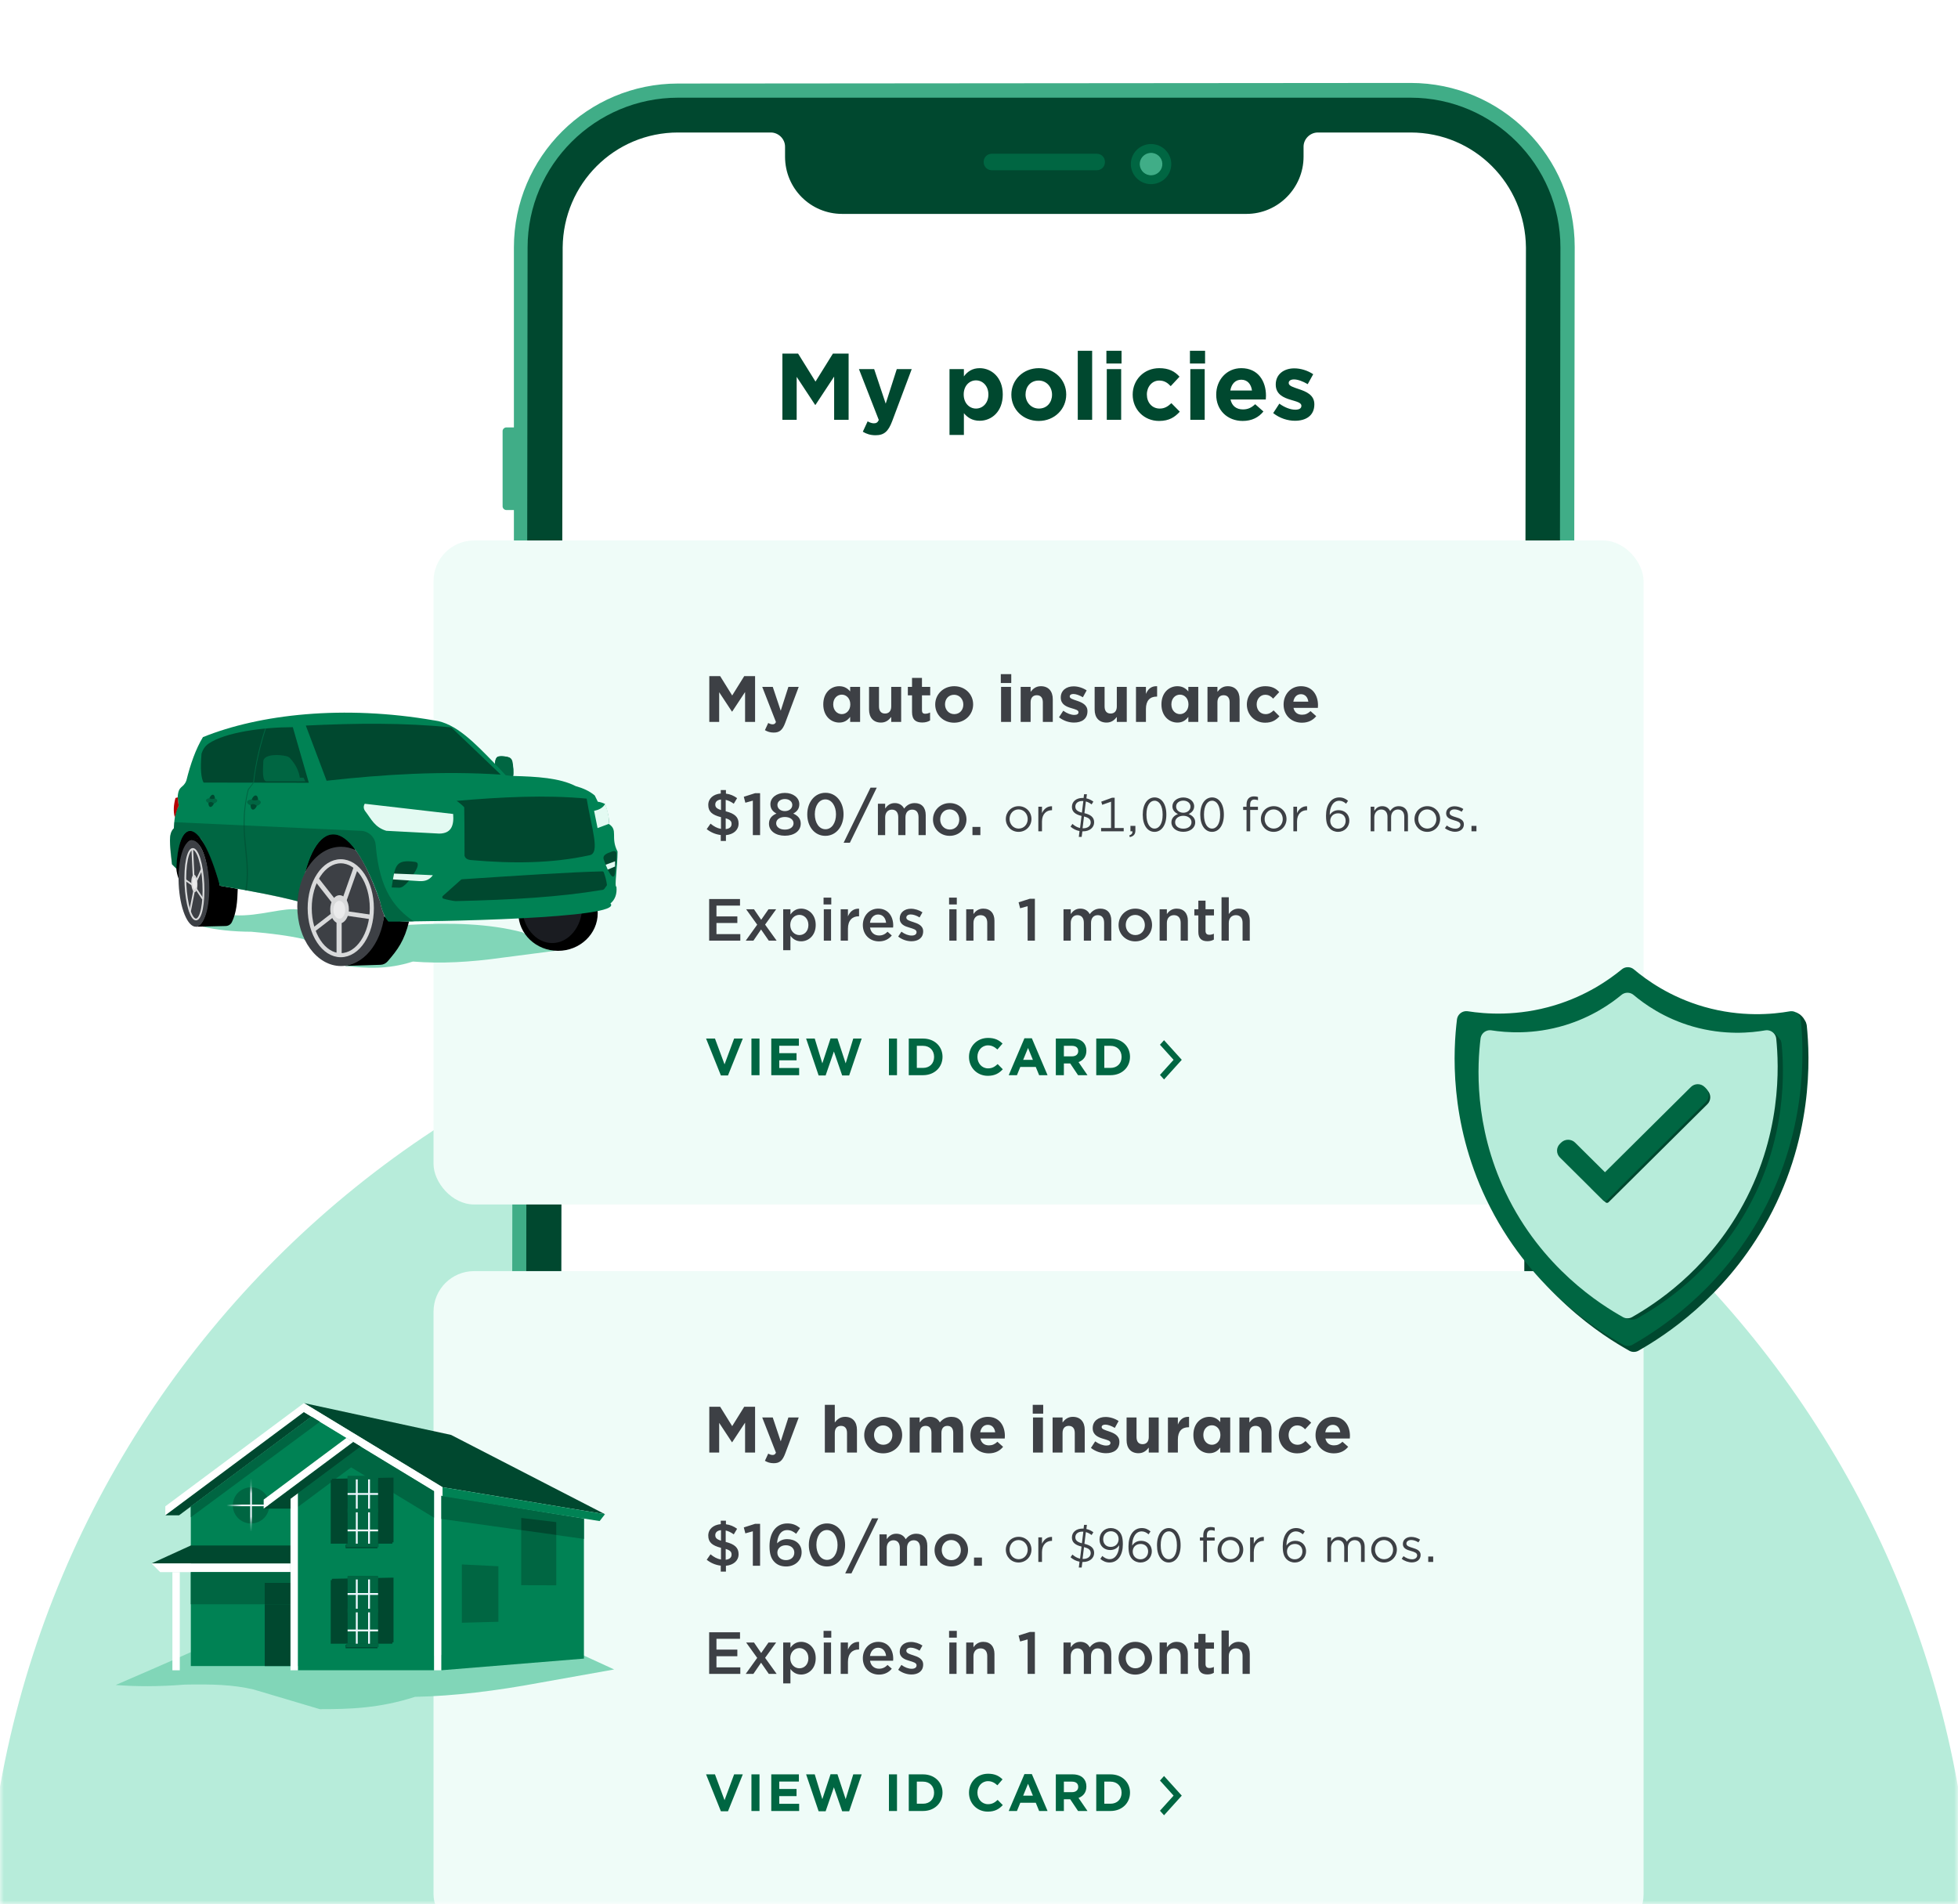 <svg width="255" height="248" viewBox="0 0 255 248" fill="none" xmlns="http://www.w3.org/2000/svg">
<mask id="mask0_6268_3922" style="mask-type:alpha" maskUnits="userSpaceOnUse" x="0" y="0" width="255" height="248">
<rect width="255" height="248" fill="#D9D9D9"/>
</mask>
<g mask="url(#mask0_6268_3922)">
<path d="M-2 255.5C-2 183.979 55.979 126 127.5 126C199.021 126 257 183.979 257 255.5L257 485L-2 485L-2 255.5Z" fill="#B7ECDA"/>
<path d="M206.011 83.321H205.004L205.082 32.158C205.082 20.405 195.556 10.802 183.708 10.802L88.302 10.879C76.531 10.879 66.928 20.405 66.928 32.235V55.666H65.922C65.689 55.666 65.457 55.896 65.457 56.127V65.96C65.457 66.19 65.689 66.42 65.922 66.42H66.928V76.1H65.844C65.612 76.1 65.38 76.33 65.38 76.561V97.072C65.38 97.302 65.612 97.533 65.844 97.533H66.851V103.064H65.767C65.535 103.064 65.302 103.294 65.302 103.525V124.036C65.302 124.266 65.535 124.497 65.767 124.497H66.774L66.541 273.144C66.541 284.898 76.067 294.501 87.915 294.501H183.321C195.092 294.501 204.694 284.975 204.772 273.144L205.004 117.122H206.011C206.243 117.122 206.475 116.892 206.475 116.661L206.553 83.782C206.475 83.551 206.243 83.321 206.011 83.321Z" fill="#40AD87"/>
<path d="M87.915 292.657C77.151 292.657 68.4 283.899 68.4 273.144L68.71 32.235C68.71 21.48 77.538 12.723 88.302 12.723H183.708C194.472 12.723 203.223 21.48 203.223 32.235L202.836 273.144C202.836 283.899 194.008 292.657 183.243 292.657H87.915Z" fill="#00482F"/>
<path d="M183.708 17.255H171.627C170.621 17.255 169.769 18.1 169.769 19.099V20.405C169.769 24.476 166.439 27.857 162.335 27.857H109.675C105.571 27.857 102.241 24.553 102.241 20.405V19.099C102.241 18.1 101.389 17.255 100.383 17.255H88.302C80.016 17.255 73.356 23.939 73.279 32.235L72.969 273.144C72.969 281.364 79.629 288.048 87.915 288.048H183.321C191.607 288.048 198.267 281.364 198.344 273.144L198.731 32.235C198.654 23.939 191.994 17.255 183.708 17.255Z" fill="white"/>
<path d="M142.82 22.172H129.19C128.571 22.172 128.106 21.711 128.106 21.096C128.106 20.482 128.571 20.021 129.19 20.021H142.82C143.439 20.021 143.904 20.482 143.904 21.096C143.904 21.711 143.439 22.172 142.82 22.172Z" fill="#006642"/>
<path d="M152.515 21.733C152.718 20.305 151.714 18.984 150.274 18.783C148.834 18.582 147.503 19.577 147.3 21.006C147.098 22.434 148.101 23.755 149.541 23.956C150.981 24.157 152.313 23.162 152.515 21.733Z" fill="#006642"/>
<path d="M151.365 21.573C151.478 20.774 150.917 20.036 150.113 19.924C149.308 19.812 148.564 20.368 148.451 21.166C148.338 21.965 148.898 22.703 149.703 22.815C150.508 22.927 151.252 22.371 151.365 21.573Z" fill="#40AD87"/>
<g filter="url(#filter0_dd_6268_3922)">
<rect x="56.46" y="65.748" width="157.59" height="86.474" rx="5.286" fill="#EFFCF8"/>
<path d="M92.376 89.378V83.415H93.79L95.357 85.936L96.924 83.415H98.338V89.378H97.035V85.485L95.357 88.032H95.323L93.662 85.51V89.378H92.376ZM101.679 87.921L102.676 84.812H104.022L102.267 89.488C101.918 90.417 101.543 90.766 100.768 90.766C100.299 90.766 99.95 90.647 99.618 90.451L100.052 89.514C100.222 89.616 100.435 89.693 100.606 89.693C100.827 89.693 100.946 89.625 101.057 89.395L99.268 84.812H100.64L101.679 87.921ZM109.298 89.463C108.233 89.463 107.219 88.628 107.219 87.103V87.086C107.219 85.561 108.216 84.727 109.298 84.727C109.988 84.727 110.414 85.042 110.721 85.408V84.812H112.015V89.378H110.721V88.722C110.405 89.148 109.971 89.463 109.298 89.463ZM109.63 88.364C110.235 88.364 110.738 87.861 110.738 87.103V87.086C110.738 86.328 110.235 85.826 109.63 85.826C109.025 85.826 108.514 86.32 108.514 87.086V87.103C108.514 87.861 109.025 88.364 109.63 88.364ZM114.731 89.463C113.751 89.463 113.181 88.816 113.181 87.768V84.812H114.476V87.359C114.476 87.972 114.765 88.287 115.259 88.287C115.753 88.287 116.068 87.972 116.068 87.359V84.812H117.363V89.378H116.068V88.73C115.77 89.114 115.387 89.463 114.731 89.463ZM120.107 89.454C119.314 89.454 118.778 89.139 118.778 88.083V85.919H118.233V84.812H118.778V83.645H120.072V84.812H121.146V85.919H120.072V87.87C120.072 88.168 120.2 88.313 120.49 88.313C120.728 88.313 120.941 88.253 121.129 88.151V89.19C120.856 89.352 120.541 89.454 120.107 89.454ZM124.258 89.48C122.844 89.48 121.797 88.432 121.797 87.12V87.103C121.797 85.791 122.853 84.727 124.275 84.727C125.689 84.727 126.737 85.774 126.737 87.086V87.103C126.737 88.415 125.681 89.48 124.258 89.48ZM124.275 88.364C125.016 88.364 125.459 87.793 125.459 87.12V87.103C125.459 86.43 124.974 85.843 124.258 85.843C123.517 85.843 123.074 86.413 123.074 87.086V87.103C123.074 87.776 123.56 88.364 124.275 88.364ZM130.339 84.309V83.159H131.702V84.309H130.339ZM130.373 89.378V84.812H131.668V89.378H130.373ZM132.927 89.378V84.812H134.222V85.459C134.52 85.076 134.903 84.727 135.559 84.727C136.539 84.727 137.109 85.374 137.109 86.422V89.378H135.815V86.831C135.815 86.217 135.525 85.902 135.031 85.902C134.537 85.902 134.222 86.217 134.222 86.831V89.378H132.927ZM139.878 89.463C139.239 89.463 138.524 89.25 137.919 88.773L138.473 87.921C138.967 88.279 139.486 88.466 139.912 88.466C140.287 88.466 140.458 88.33 140.458 88.126V88.108C140.458 87.827 140.015 87.734 139.512 87.58C138.873 87.393 138.149 87.095 138.149 86.209V86.192C138.149 85.263 138.899 84.744 139.819 84.744C140.398 84.744 141.028 84.94 141.522 85.272L141.028 86.166C140.577 85.902 140.125 85.74 139.793 85.74C139.478 85.74 139.316 85.877 139.316 86.055V86.073C139.316 86.328 139.751 86.447 140.245 86.618C140.883 86.831 141.625 87.137 141.625 87.972V87.989C141.625 89.003 140.866 89.463 139.878 89.463ZM144.112 89.463C143.132 89.463 142.561 88.816 142.561 87.768V84.812H143.856V87.359C143.856 87.972 144.146 88.287 144.64 88.287C145.134 88.287 145.449 87.972 145.449 87.359V84.812H146.744V89.378H145.449V88.73C145.151 89.114 144.767 89.463 144.112 89.463ZM147.945 89.378V84.812H149.24V85.732C149.504 85.101 149.93 84.693 150.697 84.727V86.081H150.629C149.768 86.081 149.24 86.601 149.24 87.691V89.378H147.945ZM153.339 89.463C152.274 89.463 151.261 88.628 151.261 87.103V87.086C151.261 85.561 152.257 84.727 153.339 84.727C154.029 84.727 154.455 85.042 154.762 85.408V84.812H156.056V89.378H154.762V88.722C154.446 89.148 154.012 89.463 153.339 89.463ZM153.671 88.364C154.276 88.364 154.779 87.861 154.779 87.103V87.086C154.779 86.328 154.276 85.826 153.671 85.826C153.067 85.826 152.555 86.32 152.555 87.086V87.103C152.555 87.861 153.067 88.364 153.671 88.364ZM157.256 89.378V84.812H158.551V85.459C158.849 85.076 159.232 84.727 159.888 84.727C160.868 84.727 161.438 85.374 161.438 86.422V89.378H160.144V86.831C160.144 86.217 159.854 85.902 159.36 85.902C158.866 85.902 158.551 86.217 158.551 86.831V89.378H157.256ZM164.761 89.48C163.39 89.48 162.384 88.424 162.384 87.12V87.103C162.384 85.8 163.381 84.727 164.778 84.727C165.638 84.727 166.175 85.016 166.601 85.493L165.809 86.345C165.519 86.038 165.23 85.843 164.77 85.843C164.122 85.843 163.662 86.413 163.662 87.086V87.103C163.662 87.802 164.114 88.364 164.821 88.364C165.255 88.364 165.553 88.177 165.868 87.878L166.627 88.645C166.184 89.131 165.672 89.48 164.761 89.48ZM169.554 89.48C168.182 89.48 167.169 88.517 167.169 87.12V87.103C167.169 85.8 168.097 84.727 169.426 84.727C170.951 84.727 171.649 85.911 171.649 87.206C171.649 87.308 171.641 87.427 171.632 87.546H168.455C168.583 88.134 168.992 88.441 169.571 88.441C170.005 88.441 170.32 88.304 170.678 87.972L171.419 88.628C170.993 89.156 170.38 89.48 169.554 89.48ZM168.438 86.737H170.389C170.312 86.158 169.971 85.766 169.426 85.766C168.889 85.766 168.54 86.149 168.438 86.737Z" fill="#3D4045"/>
<path d="M95.997 99.305L95.563 100.033C95.222 99.785 94.866 99.607 94.51 99.53V101.016C95.687 101.311 96.19 101.775 96.19 102.604V102.619C96.19 103.464 95.524 104.029 94.541 104.122V104.881H93.867V104.106C93.193 104.029 92.558 103.758 92.039 103.34L92.535 102.627C92.977 102.991 93.395 103.223 93.898 103.309V101.783C92.767 101.497 92.241 101.071 92.241 100.196V100.188C92.241 99.352 92.899 98.786 93.867 98.701V98.252H94.541V98.716C95.098 98.786 95.563 98.987 95.997 99.305ZM95.276 102.658C95.276 102.317 95.106 102.108 94.51 101.93V103.34C95.005 103.285 95.276 103.045 95.276 102.674V102.658ZM93.155 100.134C93.155 100.459 93.302 100.668 93.898 100.854V99.483C93.402 99.53 93.155 99.793 93.155 100.126V100.134ZM98.046 104.122V99.63L97.07 99.901L96.869 99.127L98.332 98.662H98.99V104.122H98.046ZM102.216 104.199C101.031 104.199 100.148 103.58 100.148 102.643V102.627C100.148 101.977 100.512 101.566 101.124 101.311C100.667 101.071 100.334 100.707 100.334 100.103V100.087C100.334 99.258 101.132 98.624 102.216 98.624C103.3 98.624 104.098 99.251 104.098 100.087V100.103C104.098 100.707 103.765 101.071 103.308 101.311C103.904 101.582 104.283 101.969 104.283 102.612V102.627C104.283 103.603 103.401 104.199 102.216 104.199ZM102.216 100.993C102.773 100.993 103.184 100.66 103.184 100.196V100.18C103.184 99.762 102.797 99.421 102.216 99.421C101.635 99.421 101.248 99.762 101.248 100.18V100.196C101.248 100.66 101.658 100.993 102.216 100.993ZM102.216 103.402C102.928 103.402 103.346 103.038 103.346 102.588V102.573C103.346 102.077 102.858 101.76 102.216 101.76C101.573 101.76 101.085 102.077 101.085 102.573V102.588C101.085 103.03 101.503 103.402 102.216 103.402ZM107.488 104.215C106.064 104.215 105.134 102.976 105.134 101.427V101.411C105.134 99.863 106.079 98.608 107.504 98.608C108.921 98.608 109.858 99.847 109.858 101.396V101.411C109.858 102.96 108.913 104.215 107.488 104.215ZM107.504 103.355C108.348 103.355 108.875 102.488 108.875 101.427V101.411C108.875 100.343 108.325 99.468 107.488 99.468C106.652 99.468 106.118 100.327 106.118 101.396V101.411C106.118 102.48 106.66 103.355 107.504 103.355ZM109.87 105.113L113.37 97.942H114.183L110.683 105.113H109.87ZM114.335 104.122V100.033H115.28V100.652C115.543 100.288 115.9 99.948 116.527 99.948C117.115 99.948 117.534 100.234 117.75 100.668C118.076 100.234 118.509 99.948 119.129 99.948C120.019 99.948 120.562 100.513 120.562 101.512V104.122H119.625V101.799C119.625 101.148 119.323 100.8 118.796 100.8C118.285 100.8 117.921 101.156 117.921 101.814V104.122H116.984V101.791C116.984 101.156 116.674 100.8 116.155 100.8C115.636 100.8 115.28 101.187 115.28 101.814V104.122H114.335ZM123.676 104.215C122.43 104.215 121.508 103.262 121.508 102.101V102.085C121.508 100.916 122.437 99.948 123.692 99.948C124.946 99.948 125.868 100.9 125.868 102.07V102.085C125.868 103.247 124.939 104.215 123.676 104.215ZM123.692 103.394C124.451 103.394 124.931 102.805 124.931 102.101V102.085C124.931 101.365 124.412 100.769 123.676 100.769C122.925 100.769 122.445 101.357 122.445 102.07V102.085C122.445 102.798 122.964 103.394 123.692 103.394ZM126.648 104.122V103.053H127.678V104.122H126.648Z" fill="#3D4045"/>
<path d="M132.653 103.696C131.693 103.696 130.993 102.94 130.993 102.036V102.023C130.993 101.119 131.699 100.351 132.665 100.351C133.626 100.351 134.332 101.107 134.332 102.011V102.023C134.332 102.928 133.619 103.696 132.653 103.696ZM132.665 103.269C133.359 103.269 133.842 102.711 133.842 102.036V102.023C133.842 101.336 133.328 100.772 132.653 100.772C131.959 100.772 131.482 101.336 131.482 102.011V102.023C131.482 102.711 131.99 103.269 132.665 103.269ZM135.227 103.622V100.419H135.704V101.255C135.939 100.722 136.404 100.338 137.011 100.363V100.877H136.974C136.274 100.877 135.704 101.379 135.704 102.346V103.622H135.227ZM141.553 98.796L141.485 99.335C141.819 99.403 142.116 99.552 142.395 99.756L142.166 100.121C141.924 99.936 141.677 99.805 141.416 99.737L141.231 101.261C142.098 101.472 142.494 101.831 142.494 102.451C142.494 103.145 141.9 103.628 141.051 103.628H140.964L140.871 104.353H140.499L140.592 103.591C140.134 103.504 139.744 103.3 139.422 103.015L139.669 102.662C139.967 102.928 140.283 103.114 140.661 103.194L140.853 101.621C139.991 101.41 139.601 101.051 139.601 100.431C139.601 99.744 140.177 99.279 140.97 99.279C141.02 99.279 141.069 99.285 141.119 99.285L141.181 98.796H141.553ZM142.048 102.482C142.048 102.098 141.838 101.856 141.175 101.695L140.989 103.231H141.076C141.677 103.231 142.048 102.909 142.048 102.482ZM140.047 100.4C140.047 100.747 140.227 101.014 140.902 101.193L141.088 99.682C141.038 99.675 140.995 99.675 140.946 99.675C140.394 99.675 140.047 99.973 140.047 100.4ZM146.345 103.622H143.403V103.194H144.697V99.768L143.545 100.171L143.421 99.762L144.821 99.254H145.168V103.194H146.345V103.622ZM147.142 104.378L147.068 104.161C147.378 104.049 147.508 103.888 147.483 103.622H147.223V102.916H147.867V103.529C147.867 104.031 147.613 104.272 147.142 104.378ZM150.356 103.696C149.47 103.696 148.826 102.866 148.826 101.484V101.435C148.826 100.053 149.476 99.211 150.369 99.211C151.248 99.211 151.899 100.041 151.899 101.422V101.472C151.899 102.854 151.242 103.696 150.356 103.696ZM150.362 99.638C149.761 99.638 149.309 100.276 149.309 101.422V101.472C149.309 102.618 149.755 103.269 150.362 103.269C150.963 103.269 151.416 102.631 151.416 101.484V101.435C151.416 100.289 150.97 99.638 150.362 99.638ZM154.108 103.69C153.222 103.69 152.559 103.188 152.559 102.463V102.445C152.559 101.93 152.912 101.565 153.414 101.373C153.018 101.193 152.689 100.877 152.689 100.375V100.363C152.689 99.688 153.346 99.217 154.108 99.217C154.864 99.217 155.521 99.688 155.521 100.363V100.375C155.521 100.871 155.192 101.193 154.802 101.373C155.298 101.565 155.657 101.93 155.657 102.438V102.457C155.657 103.194 154.988 103.69 154.108 103.69ZM154.108 101.206C154.628 101.206 155.044 100.877 155.044 100.406V100.394C155.044 99.954 154.641 99.626 154.108 99.626C153.569 99.626 153.173 99.948 153.173 100.388V100.406C153.173 100.871 153.588 101.206 154.108 101.206ZM154.108 103.281C154.777 103.281 155.174 102.903 155.174 102.451V102.438C155.174 101.949 154.703 101.602 154.108 101.602C153.513 101.602 153.042 101.949 153.042 102.438V102.451C153.042 102.903 153.439 103.281 154.108 103.281ZM157.848 103.696C156.962 103.696 156.317 102.866 156.317 101.484V101.435C156.317 100.053 156.968 99.211 157.86 99.211C158.74 99.211 159.39 100.041 159.39 101.422V101.472C159.39 102.854 158.733 103.696 157.848 103.696ZM157.854 99.638C157.253 99.638 156.801 100.276 156.801 101.422V101.472C156.801 102.618 157.247 103.269 157.854 103.269C158.455 103.269 158.907 102.631 158.907 101.484V101.435C158.907 100.289 158.461 99.638 157.854 99.638ZM162.342 103.622V100.84H161.902V100.425H162.342V100.146C162.342 99.781 162.441 99.502 162.62 99.322C162.781 99.161 163.017 99.075 163.308 99.075C163.531 99.075 163.68 99.099 163.835 99.155V99.57C163.661 99.52 163.531 99.49 163.37 99.49C162.998 99.49 162.812 99.713 162.812 100.171V100.431H163.828V100.84H162.819V103.622H162.342ZM165.869 103.696C164.909 103.696 164.209 102.94 164.209 102.036V102.023C164.209 101.119 164.915 100.351 165.882 100.351C166.842 100.351 167.548 101.107 167.548 102.011V102.023C167.548 102.928 166.836 103.696 165.869 103.696ZM165.882 103.269C166.576 103.269 167.059 102.711 167.059 102.036V102.023C167.059 101.336 166.545 100.772 165.869 100.772C165.175 100.772 164.698 101.336 164.698 102.011V102.023C164.698 102.711 165.206 103.269 165.882 103.269ZM168.443 103.622V100.419H168.92V101.255C169.156 100.722 169.62 100.338 170.228 100.363V100.877H170.19C169.49 100.877 168.92 101.379 168.92 102.346V103.622H168.443ZM174.342 100.871C175.091 100.871 175.729 101.373 175.729 102.228V102.24C175.729 103.083 175.079 103.696 174.267 103.696C173.834 103.696 173.456 103.529 173.22 103.293C172.88 102.959 172.694 102.525 172.694 101.602V101.577C172.694 100.196 173.326 99.211 174.428 99.211C174.899 99.211 175.252 99.384 175.562 99.651L175.308 100.029C175.06 99.812 174.775 99.644 174.41 99.644C173.573 99.644 173.177 100.543 173.177 101.447V101.497C173.431 101.094 173.827 100.871 174.342 100.871ZM174.249 103.281C174.862 103.281 175.252 102.829 175.252 102.253C175.252 101.658 174.843 101.28 174.28 101.28C173.623 101.28 173.245 101.732 173.245 102.265C173.245 102.866 173.685 103.281 174.249 103.281ZM178.507 103.622V100.419H178.984V100.958C179.195 100.642 179.48 100.351 180.019 100.351C180.539 100.351 180.874 100.629 181.047 100.989C181.277 100.636 181.617 100.351 182.175 100.351C182.912 100.351 183.364 100.846 183.364 101.639V103.622H182.887V101.751C182.887 101.131 182.578 100.784 182.057 100.784C181.574 100.784 181.171 101.144 181.171 101.776V103.622H180.7V101.738C180.7 101.137 180.385 100.784 179.877 100.784C179.369 100.784 178.984 101.206 178.984 101.794V103.622H178.507ZM185.875 103.696C184.915 103.696 184.215 102.94 184.215 102.036V102.023C184.215 101.119 184.921 100.351 185.887 100.351C186.848 100.351 187.554 101.107 187.554 102.011V102.023C187.554 102.928 186.841 103.696 185.875 103.696ZM185.887 103.269C186.581 103.269 187.064 102.711 187.064 102.036V102.023C187.064 101.336 186.55 100.772 185.875 100.772C185.181 100.772 184.704 101.336 184.704 102.011V102.023C184.704 102.711 185.212 103.269 185.887 103.269ZM189.508 103.684C189.05 103.684 188.542 103.504 188.183 103.213L188.424 102.872C188.771 103.132 189.155 103.281 189.533 103.281C189.917 103.281 190.196 103.083 190.196 102.773V102.761C190.196 102.438 189.818 102.315 189.397 102.197C188.895 102.054 188.337 101.881 188.337 101.292V101.28C188.337 100.729 188.796 100.363 189.428 100.363C189.818 100.363 190.252 100.499 190.58 100.716L190.363 101.076C190.066 100.883 189.725 100.766 189.415 100.766C189.038 100.766 188.796 100.964 188.796 101.23V101.243C188.796 101.546 189.192 101.664 189.62 101.794C190.115 101.943 190.648 102.135 190.648 102.711V102.723C190.648 103.331 190.146 103.684 189.508 103.684ZM191.64 103.622V102.916H192.284V103.622H191.64Z" fill="#3D4045"/>
<path d="M92.357 117.866V112.445H96.376V113.297H93.309V114.706H96.028V115.566H93.309V117.014H96.415V117.866H92.357ZM98.195 113.777L99.132 115.148L100.085 113.777H101.084L99.643 115.775L101.146 117.866H100.124L99.117 116.41L98.118 117.866H97.119L98.614 115.783L97.173 113.777H98.195ZM101.998 119.105V113.777H102.943V114.458C103.245 114.033 103.671 113.692 104.337 113.692C105.297 113.692 106.234 114.451 106.234 115.814V115.829C106.234 117.184 105.305 117.951 104.337 117.951C103.655 117.951 103.23 117.61 102.943 117.231V119.105H101.998ZM104.112 117.138C104.755 117.138 105.282 116.635 105.282 115.829V115.814C105.282 115.024 104.74 114.505 104.112 114.505C103.477 114.505 102.92 115.032 102.92 115.814V115.829C102.92 116.611 103.477 117.138 104.112 117.138ZM107.256 113.15V112.259H108.262V113.15H107.256ZM107.287 117.866V113.777H108.231V117.866H107.287ZM109.487 117.866V113.777H110.432V114.699C110.687 114.087 111.16 113.669 111.88 113.7V114.691H111.826C111.005 114.691 110.432 115.225 110.432 116.309V117.866H109.487ZM114.47 117.959C113.285 117.959 112.372 117.099 112.372 115.837V115.821C112.372 114.652 113.2 113.692 114.37 113.692C115.671 113.692 116.329 114.714 116.329 115.891C116.329 115.976 116.321 116.061 116.313 116.154H113.309C113.409 116.82 113.882 117.192 114.486 117.192C114.943 117.192 115.268 117.022 115.593 116.704L116.143 117.192C115.756 117.657 115.221 117.959 114.47 117.959ZM113.301 115.535H115.4C115.338 114.931 114.981 114.458 114.362 114.458C113.789 114.458 113.386 114.9 113.301 115.535ZM118.71 117.943C118.129 117.943 117.487 117.742 116.976 117.332L117.394 116.697C117.843 117.029 118.315 117.2 118.733 117.2C119.136 117.2 119.368 117.029 119.368 116.758V116.743C119.368 116.425 118.935 116.317 118.455 116.17C117.851 116 117.177 115.752 117.177 114.977V114.962C117.177 114.18 117.82 113.707 118.633 113.707C119.144 113.707 119.701 113.885 120.135 114.172L119.763 114.838C119.368 114.598 118.95 114.451 118.61 114.451C118.246 114.451 118.036 114.629 118.036 114.853V114.869C118.036 115.171 118.478 115.295 118.958 115.45C119.554 115.636 120.228 115.907 120.228 116.642V116.658C120.228 117.517 119.562 117.943 118.71 117.943ZM123.603 113.15V112.259H124.609V113.15H123.603ZM123.634 117.866V113.777H124.578V117.866H123.634ZM125.834 117.866V113.777H126.779V114.404C127.042 114.025 127.422 113.692 128.057 113.692C128.978 113.692 129.512 114.311 129.512 115.256V117.866H128.575V115.543C128.575 114.908 128.258 114.544 127.7 114.544C127.158 114.544 126.779 114.923 126.779 115.558V117.866H125.834ZM133.833 117.866V113.374L132.857 113.645L132.656 112.871L134.119 112.406H134.778V117.866H133.833ZM138.505 117.866V113.777H139.45V114.397C139.713 114.033 140.069 113.692 140.696 113.692C141.285 113.692 141.703 113.978 141.92 114.412C142.245 113.978 142.679 113.692 143.298 113.692C144.189 113.692 144.731 114.257 144.731 115.256V117.866H143.794V115.543C143.794 114.892 143.492 114.544 142.965 114.544C142.454 114.544 142.09 114.9 142.09 115.558V117.866H141.153V115.535C141.153 114.9 140.844 114.544 140.325 114.544C139.806 114.544 139.45 114.931 139.45 115.558V117.866H138.505ZM147.846 117.959C146.599 117.959 145.677 117.006 145.677 115.845V115.829C145.677 114.66 146.607 113.692 147.861 113.692C149.116 113.692 150.037 114.644 150.037 115.814V115.829C150.037 116.991 149.108 117.959 147.846 117.959ZM147.861 117.138C148.62 117.138 149.1 116.549 149.1 115.845V115.829C149.1 115.109 148.581 114.513 147.846 114.513C147.095 114.513 146.614 115.101 146.614 115.814V115.829C146.614 116.542 147.133 117.138 147.861 117.138ZM151.023 117.866V113.777H151.967V114.404C152.231 114.025 152.61 113.692 153.245 113.692C154.167 113.692 154.701 114.311 154.701 115.256V117.866H153.764V115.543C153.764 114.908 153.446 114.544 152.889 114.544C152.347 114.544 151.967 114.923 151.967 115.558V117.866H151.023ZM157.242 117.936C156.553 117.936 156.065 117.634 156.065 116.735V114.582H155.546V113.777H156.065V112.654H157.002V113.777H158.102V114.582H157.002V116.588C157.002 116.952 157.188 117.099 157.505 117.099C157.714 117.099 157.9 117.053 158.086 116.96V117.726C157.854 117.858 157.598 117.936 157.242 117.936ZM159.086 117.866V112.213H160.031V114.404C160.294 114.025 160.674 113.692 161.309 113.692C162.23 113.692 162.764 114.311 162.764 115.256V117.866H161.827V115.543C161.827 114.908 161.51 114.544 160.952 114.544C160.41 114.544 160.031 114.923 160.031 115.558V117.866H159.086Z" fill="#3D4045"/>
<path d="M93.884 135.418L91.955 130.614H93.114L94.361 133.974L95.608 130.614H96.739L94.81 135.418H93.884ZM97.863 135.384V130.614H98.913V135.384H97.863ZM100.446 135.384V130.614H104.044V131.548H101.488V132.515H103.737V133.449H101.488V134.451H104.078V135.384H100.446ZM106.613 135.418L104.984 130.614H106.108L107.096 133.844L108.166 130.6H109.066L110.136 133.844L111.124 130.614H112.221L110.592 135.418H109.679L108.602 132.297L107.526 135.418H106.613ZM115.771 135.384V130.614H116.82V135.384H115.771ZM118.353 135.384V130.614H120.213C121.713 130.614 122.749 131.643 122.749 132.985V132.999C122.749 134.342 121.713 135.384 120.213 135.384H118.353ZM120.213 131.561H119.403V134.437H120.213C121.072 134.437 121.651 133.858 121.651 133.013V132.999C121.651 132.154 121.072 131.561 120.213 131.561ZM128.643 135.466C127.24 135.466 126.197 134.383 126.197 133.013V132.999C126.197 131.643 127.219 130.532 128.684 130.532C129.584 130.532 130.122 130.832 130.565 131.268L129.897 132.038C129.529 131.704 129.155 131.5 128.678 131.5C127.873 131.5 127.294 132.168 127.294 132.985V132.999C127.294 133.817 127.86 134.498 128.678 134.498C129.223 134.498 129.557 134.28 129.931 133.94L130.599 134.614C130.109 135.139 129.563 135.466 128.643 135.466ZM131.371 135.384L133.416 130.58H134.383L136.428 135.384H135.331L134.894 134.314H132.877L132.441 135.384H131.371ZM133.252 133.388H134.52L133.886 131.841L133.252 133.388ZM137.505 135.384V130.614H139.686C140.292 130.614 140.762 130.784 141.076 131.098C141.341 131.364 141.485 131.738 141.485 132.188V132.202C141.485 132.972 141.069 133.456 140.462 133.681L141.628 135.384H140.401L139.379 133.858H138.554V135.384H137.505ZM138.554 132.931H139.617C140.128 132.931 140.421 132.658 140.421 132.256V132.243C140.421 131.793 140.108 131.561 139.597 131.561H138.554V132.931ZM142.77 135.384V130.614H144.631C146.13 130.614 147.166 131.643 147.166 132.985V132.999C147.166 134.342 146.13 135.384 144.631 135.384H142.77ZM144.631 131.561H143.82V134.437H144.631C145.489 134.437 146.069 133.858 146.069 133.013V132.999C146.069 132.154 145.489 131.561 144.631 131.561Z" fill="#006642"/>
<path fill-rule="evenodd" clip-rule="evenodd" d="M151.067 131.418L151.6 130.829L153.907 133.384L151.6 135.94L151.067 135.35L152.842 133.384L151.067 131.418Z" fill="#006642"/>
</g>
<g filter="url(#filter1_dd_6268_3922)">
<rect x="56.46" y="160.901" width="157.59" height="86.474" rx="5.286" fill="#EFFCF8"/>
<path d="M92.376 184.53V178.567H93.79L95.357 181.089L96.924 178.567H98.338V184.53H97.035V180.637L95.357 183.184H95.323L93.662 180.663V184.53H92.376ZM101.679 183.074L102.676 179.964H104.022L102.267 184.641C101.918 185.57 101.543 185.919 100.768 185.919C100.299 185.919 99.95 185.8 99.618 185.604L100.052 184.667C100.222 184.769 100.435 184.845 100.606 184.845C100.827 184.845 100.946 184.777 101.057 184.547L99.268 179.964H100.64L101.679 183.074ZM107.424 184.53V178.312H108.719V180.612C109.017 180.229 109.4 179.879 110.056 179.879C111.036 179.879 111.606 180.527 111.606 181.574V184.53H110.312V181.983C110.312 181.37 110.022 181.055 109.528 181.055C109.034 181.055 108.719 181.37 108.719 181.983V184.53H107.424ZM115.014 184.633C113.6 184.633 112.552 183.585 112.552 182.273V182.256C112.552 180.944 113.609 179.879 115.031 179.879C116.445 179.879 117.493 180.927 117.493 182.239V182.256C117.493 183.568 116.437 184.633 115.014 184.633ZM115.031 183.517C115.772 183.517 116.215 182.946 116.215 182.273V182.256C116.215 181.583 115.73 180.995 115.014 180.995C114.273 180.995 113.83 181.566 113.83 182.239V182.256C113.83 182.929 114.316 183.517 115.031 183.517ZM118.473 184.53V179.964H119.768V180.612C120.066 180.229 120.458 179.879 121.114 179.879C121.71 179.879 122.162 180.143 122.4 180.603C122.801 180.135 123.278 179.879 123.899 179.879C124.862 179.879 125.441 180.459 125.441 181.557V184.53H124.146V181.983C124.146 181.37 123.874 181.055 123.388 181.055C122.903 181.055 122.605 181.37 122.605 181.983V184.53H121.31V181.983C121.31 181.37 121.037 181.055 120.552 181.055C120.066 181.055 119.768 181.37 119.768 181.983V184.53H118.473ZM128.774 184.633C127.402 184.633 126.388 183.67 126.388 182.273V182.256C126.388 180.953 127.317 179.879 128.646 179.879C130.171 179.879 130.869 181.063 130.869 182.358C130.869 182.46 130.861 182.58 130.852 182.699H127.675C127.803 183.287 128.211 183.593 128.791 183.593C129.225 183.593 129.54 183.457 129.898 183.125L130.639 183.781C130.213 184.309 129.6 184.633 128.774 184.633ZM127.658 181.89H129.608C129.532 181.31 129.191 180.919 128.646 180.919C128.109 180.919 127.76 181.302 127.658 181.89ZM134.499 179.462V178.312H135.862V179.462H134.499ZM134.533 184.53V179.964H135.828V184.53H134.533ZM137.086 184.53V179.964H138.381V180.612C138.679 180.229 139.063 179.879 139.718 179.879C140.698 179.879 141.269 180.527 141.269 181.574V184.53H139.974V181.983C139.974 181.37 139.684 181.055 139.19 181.055C138.696 181.055 138.381 181.37 138.381 181.983V184.53H137.086ZM144.038 184.616C143.399 184.616 142.683 184.403 142.078 183.926L142.632 183.074C143.126 183.431 143.646 183.619 144.072 183.619C144.447 183.619 144.617 183.483 144.617 183.278V183.261C144.617 182.98 144.174 182.886 143.671 182.733C143.033 182.546 142.308 182.247 142.308 181.361V181.344C142.308 180.416 143.058 179.896 143.978 179.896C144.557 179.896 145.188 180.092 145.682 180.424L145.188 181.319C144.736 181.055 144.285 180.893 143.952 180.893C143.637 180.893 143.475 181.029 143.475 181.208V181.225C143.475 181.481 143.91 181.6 144.404 181.77C145.043 181.983 145.784 182.29 145.784 183.125V183.142C145.784 184.156 145.026 184.616 144.038 184.616ZM148.271 184.616C147.291 184.616 146.721 183.968 146.721 182.92V179.964H148.015V182.511C148.015 183.125 148.305 183.44 148.799 183.44C149.293 183.44 149.608 183.125 149.608 182.511V179.964H150.903V184.53H149.608V183.883C149.31 184.266 148.927 184.616 148.271 184.616ZM152.105 184.53V179.964H153.399V180.884C153.663 180.254 154.089 179.845 154.856 179.879V181.234H154.788C153.928 181.234 153.399 181.753 153.399 182.844V184.53H152.105ZM157.498 184.616C156.434 184.616 155.42 183.781 155.42 182.256V182.239C155.42 180.714 156.417 179.879 157.498 179.879C158.188 179.879 158.614 180.194 158.921 180.561V179.964H160.216V184.53H158.921V183.874C158.606 184.3 158.171 184.616 157.498 184.616ZM157.831 183.517C158.436 183.517 158.938 183.014 158.938 182.256V182.239C158.938 181.481 158.436 180.978 157.831 180.978C157.226 180.978 156.715 181.472 156.715 182.239V182.256C156.715 183.014 157.226 183.517 157.831 183.517ZM161.415 184.53V179.964H162.71V180.612C163.008 180.229 163.392 179.879 164.047 179.879C165.027 179.879 165.598 180.527 165.598 181.574V184.53H164.303V181.983C164.303 181.37 164.013 181.055 163.519 181.055C163.025 181.055 162.71 181.37 162.71 181.983V184.53H161.415ZM168.92 184.633C167.549 184.633 166.544 183.576 166.544 182.273V182.256C166.544 180.953 167.54 179.879 168.937 179.879C169.798 179.879 170.334 180.169 170.76 180.646L169.968 181.498C169.679 181.191 169.389 180.995 168.929 180.995C168.282 180.995 167.822 181.566 167.822 182.239V182.256C167.822 182.954 168.273 183.517 168.98 183.517C169.414 183.517 169.713 183.329 170.028 183.031L170.786 183.798C170.343 184.283 169.832 184.633 168.92 184.633ZM173.713 184.633C172.342 184.633 171.328 183.67 171.328 182.273V182.256C171.328 180.953 172.257 179.879 173.585 179.879C175.11 179.879 175.809 181.063 175.809 182.358C175.809 182.46 175.8 182.58 175.792 182.699H172.614C172.742 183.287 173.151 183.593 173.73 183.593C174.165 183.593 174.48 183.457 174.838 183.125L175.579 183.781C175.153 184.309 174.539 184.633 173.713 184.633ZM172.597 181.89H174.548C174.471 181.31 174.131 180.919 173.585 180.919C173.049 180.919 172.699 181.302 172.597 181.89Z" fill="#3D4045"/>
<path d="M95.997 194.458L95.563 195.186C95.222 194.938 94.866 194.76 94.51 194.682V196.169C95.687 196.463 96.19 196.928 96.19 197.757V197.772C96.19 198.616 95.524 199.181 94.541 199.274V200.033H93.867V199.259C93.193 199.181 92.558 198.91 92.039 198.492L92.535 197.78C92.977 198.144 93.395 198.376 93.898 198.461V196.936C92.767 196.649 92.241 196.223 92.241 195.348V195.34C92.241 194.504 92.899 193.939 93.867 193.854V193.404H94.541V193.869C95.098 193.939 95.563 194.14 95.997 194.458ZM95.276 197.811C95.276 197.47 95.106 197.261 94.51 197.083V198.492C95.005 198.438 95.276 198.198 95.276 197.826V197.811ZM93.155 195.286C93.155 195.612 93.302 195.821 93.898 196.006V194.636C93.402 194.682 93.155 194.946 93.155 195.279V195.286ZM98.046 199.274V194.783L97.07 195.054L96.869 194.28L98.332 193.815H98.99V199.274H98.046ZM102.386 199.367C101.72 199.367 101.24 199.158 100.876 198.794C100.466 198.384 100.218 197.819 100.218 196.727V196.711C100.218 195.054 101.008 193.761 102.541 193.761C103.246 193.761 103.726 193.985 104.198 194.365L103.687 195.108C103.308 194.806 102.99 194.628 102.51 194.628C101.565 194.628 101.224 195.612 101.209 196.355C101.526 196.022 101.929 195.805 102.51 195.805C103.555 195.805 104.4 196.425 104.4 197.509V197.524C104.4 198.601 103.524 199.367 102.386 199.367ZM102.363 198.539C103.037 198.539 103.447 198.121 103.447 197.563V197.548C103.447 197.005 103.013 196.603 102.34 196.603C101.666 196.603 101.24 197.036 101.24 197.555V197.571C101.24 198.121 101.689 198.539 102.363 198.539ZM107.693 199.367C106.268 199.367 105.338 198.128 105.338 196.58V196.564C105.338 195.015 106.283 193.761 107.708 193.761C109.125 193.761 110.062 195 110.062 196.549V196.564C110.062 198.113 109.118 199.367 107.693 199.367ZM107.708 198.508C108.552 198.508 109.079 197.64 109.079 196.58V196.564C109.079 195.495 108.529 194.62 107.693 194.62C106.856 194.62 106.322 195.48 106.322 196.549V196.564C106.322 197.633 106.864 198.508 107.708 198.508ZM110.074 200.266L113.574 193.095H114.387L110.887 200.266H110.074ZM114.54 199.274V195.186H115.484V195.805C115.748 195.441 116.104 195.1 116.731 195.1C117.32 195.1 117.738 195.387 117.955 195.821C118.28 195.387 118.714 195.1 119.333 195.1C120.224 195.1 120.766 195.666 120.766 196.665V199.274H119.829V196.951C119.829 196.301 119.527 195.952 119 195.952C118.489 195.952 118.125 196.308 118.125 196.967V199.274H117.188V196.943C117.188 196.308 116.878 195.952 116.359 195.952C115.841 195.952 115.484 196.339 115.484 196.967V199.274H114.54ZM123.881 199.367C122.634 199.367 121.712 198.415 121.712 197.253V197.238C121.712 196.068 122.641 195.1 123.896 195.1C125.151 195.1 126.072 196.053 126.072 197.222V197.238C126.072 198.399 125.143 199.367 123.881 199.367ZM123.896 198.546C124.655 198.546 125.135 197.958 125.135 197.253V197.238C125.135 196.518 124.616 195.921 123.881 195.921C123.129 195.921 122.649 196.51 122.649 197.222V197.238C122.649 197.95 123.168 198.546 123.896 198.546ZM126.852 199.274V198.206H127.882V199.274H126.852Z" fill="#3D4045"/>
<path d="M132.653 198.849C131.693 198.849 130.993 198.093 130.993 197.188V197.176C130.993 196.272 131.699 195.503 132.665 195.503C133.626 195.503 134.332 196.259 134.332 197.164V197.176C134.332 198.081 133.619 198.849 132.653 198.849ZM132.665 198.421C133.359 198.421 133.842 197.864 133.842 197.188V197.176C133.842 196.488 133.328 195.925 132.653 195.925C131.959 195.925 131.482 196.488 131.482 197.164V197.176C131.482 197.864 131.99 198.421 132.665 198.421ZM135.227 198.774V195.571H135.704V196.408C135.939 195.875 136.404 195.491 137.011 195.516V196.03H136.974C136.274 196.03 135.704 196.532 135.704 197.498V198.774H135.227ZM141.553 193.948L141.485 194.487C141.819 194.555 142.116 194.704 142.395 194.909L142.166 195.274C141.924 195.088 141.677 194.958 141.416 194.89L141.231 196.414C142.098 196.625 142.494 196.984 142.494 197.604C142.494 198.297 141.9 198.781 141.051 198.781H140.964L140.871 199.505H140.499L140.592 198.743C140.134 198.657 139.744 198.452 139.422 198.167L139.669 197.814C139.967 198.081 140.283 198.266 140.661 198.347L140.853 196.773C139.991 196.563 139.601 196.203 139.601 195.584C139.601 194.896 140.177 194.432 140.97 194.432C141.02 194.432 141.069 194.438 141.119 194.438L141.181 193.948H141.553ZM142.048 197.634C142.048 197.25 141.838 197.009 141.175 196.848L140.989 198.384H141.076C141.677 198.384 142.048 198.062 142.048 197.634ZM140.047 195.553C140.047 195.9 140.227 196.166 140.902 196.346L141.088 194.834C141.038 194.828 140.995 194.828 140.946 194.828C140.394 194.828 140.047 195.125 140.047 195.553ZM144.58 197.226C143.836 197.226 143.198 196.724 143.198 195.85V195.838C143.198 194.977 143.849 194.363 144.66 194.363C145.094 194.363 145.472 194.531 145.707 194.766C146.048 195.101 146.234 195.534 146.234 196.457V196.482C146.234 197.864 145.602 198.849 144.499 198.849C144.022 198.849 143.632 198.663 143.303 198.378L143.557 198C143.861 198.254 144.152 198.415 144.518 198.415C145.354 198.415 145.751 197.48 145.751 196.6C145.49 197.009 145.094 197.226 144.58 197.226ZM144.679 194.779C144.065 194.779 143.675 195.237 143.675 195.825C143.675 196.433 144.084 196.817 144.648 196.817C145.298 196.817 145.682 196.358 145.682 195.813C145.682 195.2 145.243 194.779 144.679 194.779ZM148.617 196.024C149.366 196.024 150.004 196.526 150.004 197.38V197.393C150.004 198.235 149.354 198.849 148.542 198.849C148.109 198.849 147.731 198.681 147.495 198.446C147.154 198.112 146.969 197.678 146.969 196.755V196.73C146.969 195.348 147.601 194.363 148.703 194.363C149.174 194.363 149.527 194.537 149.837 194.803L149.583 195.181C149.335 194.964 149.05 194.797 148.685 194.797C147.848 194.797 147.452 195.695 147.452 196.6V196.649C147.706 196.247 148.102 196.024 148.617 196.024ZM148.524 198.434C149.137 198.434 149.527 197.981 149.527 197.405C149.527 196.811 149.118 196.433 148.555 196.433C147.898 196.433 147.52 196.885 147.52 197.418C147.52 198.019 147.96 198.434 148.524 198.434ZM152.214 198.849C151.328 198.849 150.683 198.019 150.683 196.637V196.588C150.683 195.206 151.334 194.363 152.226 194.363C153.106 194.363 153.756 195.194 153.756 196.575V196.625C153.756 198.006 153.099 198.849 152.214 198.849ZM152.22 194.791C151.619 194.791 151.167 195.429 151.167 196.575V196.625C151.167 197.771 151.613 198.421 152.22 198.421C152.821 198.421 153.273 197.783 153.273 196.637V196.588C153.273 195.441 152.827 194.791 152.22 194.791ZM156.708 198.774V195.993H156.268V195.578H156.708V195.299C156.708 194.933 156.807 194.655 156.986 194.475C157.147 194.314 157.383 194.227 157.674 194.227C157.897 194.227 158.046 194.252 158.201 194.308V194.723C158.027 194.673 157.897 194.642 157.736 194.642C157.364 194.642 157.178 194.865 157.178 195.324V195.584H158.194V195.993H157.185V198.774H156.708ZM160.235 198.849C159.275 198.849 158.575 198.093 158.575 197.188V197.176C158.575 196.272 159.281 195.503 160.248 195.503C161.208 195.503 161.914 196.259 161.914 197.164V197.176C161.914 198.081 161.202 198.849 160.235 198.849ZM160.248 198.421C160.942 198.421 161.425 197.864 161.425 197.188V197.176C161.425 196.488 160.911 195.925 160.235 195.925C159.541 195.925 159.064 196.488 159.064 197.164V197.176C159.064 197.864 159.572 198.421 160.248 198.421ZM162.809 198.774V195.571H163.286V196.408C163.522 195.875 163.986 195.491 164.594 195.516V196.03H164.556C163.856 196.03 163.286 196.532 163.286 197.498V198.774H162.809ZM168.708 196.024C169.457 196.024 170.095 196.526 170.095 197.38V197.393C170.095 198.235 169.445 198.849 168.633 198.849C168.2 198.849 167.822 198.681 167.586 198.446C167.246 198.112 167.06 197.678 167.06 196.755V196.73C167.06 195.348 167.692 194.363 168.794 194.363C169.265 194.363 169.618 194.537 169.928 194.803L169.674 195.181C169.426 194.964 169.141 194.797 168.776 194.797C167.939 194.797 167.543 195.695 167.543 196.6V196.649C167.797 196.247 168.193 196.024 168.708 196.024ZM168.615 198.434C169.228 198.434 169.618 197.981 169.618 197.405C169.618 196.811 169.209 196.433 168.646 196.433C167.989 196.433 167.611 196.885 167.611 197.418C167.611 198.019 168.051 198.434 168.615 198.434ZM172.873 198.774V195.571H173.35V196.11C173.561 195.795 173.846 195.503 174.385 195.503C174.905 195.503 175.24 195.782 175.413 196.141C175.643 195.788 175.983 195.503 176.541 195.503C177.278 195.503 177.73 195.999 177.73 196.792V198.774H177.253V196.903C177.253 196.284 176.944 195.937 176.423 195.937C175.94 195.937 175.537 196.296 175.537 196.928V198.774H175.066V196.891C175.066 196.29 174.751 195.937 174.243 195.937C173.735 195.937 173.35 196.358 173.35 196.947V198.774H172.873ZM180.241 198.849C179.281 198.849 178.581 198.093 178.581 197.188V197.176C178.581 196.272 179.287 195.503 180.253 195.503C181.214 195.503 181.92 196.259 181.92 197.164V197.176C181.92 198.081 181.207 198.849 180.241 198.849ZM180.253 198.421C180.947 198.421 181.43 197.864 181.43 197.188V197.176C181.43 196.488 180.916 195.925 180.241 195.925C179.547 195.925 179.07 196.488 179.07 197.164V197.176C179.07 197.864 179.578 198.421 180.253 198.421ZM183.874 198.836C183.416 198.836 182.908 198.657 182.549 198.366L182.79 198.025C183.137 198.285 183.521 198.434 183.899 198.434C184.283 198.434 184.562 198.235 184.562 197.926V197.913C184.562 197.591 184.184 197.467 183.763 197.35C183.261 197.207 182.703 197.034 182.703 196.445V196.433C182.703 195.881 183.162 195.516 183.794 195.516C184.184 195.516 184.618 195.652 184.946 195.869L184.729 196.228C184.432 196.036 184.091 195.918 183.781 195.918C183.404 195.918 183.162 196.117 183.162 196.383V196.395C183.162 196.699 183.558 196.817 183.986 196.947C184.481 197.096 185.014 197.288 185.014 197.864V197.876C185.014 198.483 184.512 198.836 183.874 198.836ZM186.006 198.774V198.068H186.65V198.774H186.006Z" fill="#3D4045"/>
<path d="M92.357 213.355V207.934H96.376V208.786H93.309V210.196H96.028V211.055H93.309V212.503H96.415V213.355H92.357ZM98.195 209.266L99.132 210.637L100.085 209.266H101.084L99.643 211.264L101.146 213.355H100.124L99.117 211.899L98.118 213.355H97.119L98.614 211.272L97.173 209.266H98.195ZM101.998 214.594V209.266H102.943V209.948C103.245 209.522 103.671 209.181 104.337 209.181C105.297 209.181 106.234 209.94 106.234 211.303V211.319C106.234 212.674 105.305 213.44 104.337 213.44C103.655 213.44 103.23 213.1 102.943 212.72V214.594H101.998ZM104.112 212.627C104.755 212.627 105.282 212.124 105.282 211.319V211.303C105.282 210.513 104.74 209.994 104.112 209.994C103.477 209.994 102.92 210.521 102.92 211.303V211.319C102.92 212.101 103.477 212.627 104.112 212.627ZM107.256 208.639V207.749H108.262V208.639H107.256ZM107.287 213.355V209.266H108.231V213.355H107.287ZM109.487 213.355V209.266H110.432V210.188C110.687 209.576 111.16 209.158 111.88 209.189V210.18H111.826C111.005 210.18 110.432 210.715 110.432 211.799V213.355H109.487ZM114.47 213.448C113.285 213.448 112.372 212.589 112.372 211.326V211.311C112.372 210.141 113.2 209.181 114.37 209.181C115.671 209.181 116.329 210.203 116.329 211.381C116.329 211.466 116.321 211.551 116.313 211.644H113.309C113.409 212.31 113.882 212.681 114.486 212.681C114.943 212.681 115.268 212.511 115.593 212.194L116.143 212.681C115.756 213.146 115.221 213.448 114.47 213.448ZM113.301 211.024H115.4C115.338 210.42 114.981 209.948 114.362 209.948C113.789 209.948 113.386 210.389 113.301 211.024ZM118.71 213.433C118.129 213.433 117.487 213.231 116.976 212.821L117.394 212.186C117.843 212.519 118.315 212.689 118.733 212.689C119.136 212.689 119.368 212.519 119.368 212.248V212.232C119.368 211.915 118.935 211.806 118.455 211.659C117.851 211.489 117.177 211.241 117.177 210.467V210.451C117.177 209.669 117.82 209.197 118.633 209.197C119.144 209.197 119.701 209.375 120.135 209.661L119.763 210.327C119.368 210.087 118.95 209.94 118.61 209.94C118.246 209.94 118.036 210.118 118.036 210.343V210.358C118.036 210.66 118.478 210.784 118.958 210.939C119.554 211.125 120.228 211.396 120.228 212.132V212.147C120.228 213.007 119.562 213.433 118.71 213.433ZM123.603 208.639V207.749H124.609V208.639H123.603ZM123.634 213.355V209.266H124.578V213.355H123.634ZM125.834 213.355V209.266H126.779V209.894C127.042 209.514 127.422 209.181 128.057 209.181C128.978 209.181 129.512 209.801 129.512 210.745V213.355H128.575V211.032C128.575 210.397 128.258 210.033 127.7 210.033C127.158 210.033 126.779 210.413 126.779 211.048V213.355H125.834ZM133.833 213.355V208.864L132.857 209.135L132.656 208.36L134.119 207.896H134.778V213.355H133.833ZM138.505 213.355V209.266H139.45V209.886C139.713 209.522 140.069 209.181 140.696 209.181C141.285 209.181 141.703 209.468 141.92 209.901C142.245 209.468 142.679 209.181 143.298 209.181C144.189 209.181 144.731 209.747 144.731 210.745V213.355H143.794V211.032C143.794 210.382 143.492 210.033 142.965 210.033C142.454 210.033 142.09 210.389 142.09 211.048V213.355H141.153V211.024C141.153 210.389 140.844 210.033 140.325 210.033C139.806 210.033 139.45 210.42 139.45 211.048V213.355H138.505ZM147.846 213.448C146.599 213.448 145.677 212.496 145.677 211.334V211.319C145.677 210.149 146.607 209.181 147.861 209.181C149.116 209.181 150.037 210.134 150.037 211.303V211.319C150.037 212.48 149.108 213.448 147.846 213.448ZM147.861 212.627C148.62 212.627 149.1 212.039 149.1 211.334V211.319C149.1 210.598 148.581 210.002 147.846 210.002C147.095 210.002 146.614 210.591 146.614 211.303V211.319C146.614 212.031 147.133 212.627 147.861 212.627ZM151.023 213.355V209.266H151.967V209.894C152.231 209.514 152.61 209.181 153.245 209.181C154.167 209.181 154.701 209.801 154.701 210.745V213.355H153.764V211.032C153.764 210.397 153.446 210.033 152.889 210.033C152.347 210.033 151.967 210.413 151.967 211.048V213.355H151.023ZM157.242 213.425C156.553 213.425 156.065 213.123 156.065 212.225V210.072H155.546V209.266H156.065V208.144H157.002V209.266H158.102V210.072H157.002V212.077C157.002 212.441 157.188 212.589 157.505 212.589C157.714 212.589 157.9 212.542 158.086 212.449V213.216C157.854 213.347 157.598 213.425 157.242 213.425ZM159.086 213.355V207.702H160.031V209.894C160.294 209.514 160.674 209.181 161.309 209.181C162.23 209.181 162.764 209.801 162.764 210.745V213.355H161.827V211.032C161.827 210.397 161.51 210.033 160.952 210.033C160.41 210.033 160.031 210.413 160.031 211.048V213.355H159.086Z" fill="#3D4045"/>
<path d="M93.884 231.244L91.955 226.44H93.114L94.361 229.8L95.608 226.44H96.739L94.81 231.244H93.884ZM97.863 231.21V226.44H98.913V231.21H97.863ZM100.446 231.21V226.44H104.044V227.374H101.488V228.341H103.737V229.275H101.488V230.277H104.078V231.21H100.446ZM106.613 231.244L104.984 226.44H106.108L107.096 229.67L108.166 226.426H109.066L110.136 229.67L111.124 226.44H112.221L110.592 231.244H109.679L108.602 228.123L107.526 231.244H106.613ZM115.771 231.21V226.44H116.82V231.21H115.771ZM118.353 231.21V226.44H120.213C121.713 226.44 122.749 227.469 122.749 228.812V228.825C122.749 230.168 121.713 231.21 120.213 231.21H118.353ZM120.213 227.387H119.403V230.263H120.213C121.072 230.263 121.651 229.684 121.651 228.839V228.825C121.651 227.98 121.072 227.387 120.213 227.387ZM128.643 231.292C127.24 231.292 126.197 230.209 126.197 228.839V228.825C126.197 227.469 127.219 226.358 128.684 226.358C129.584 226.358 130.122 226.658 130.565 227.094L129.897 227.864C129.529 227.53 129.155 227.326 128.678 227.326C127.873 227.326 127.294 227.994 127.294 228.812V228.825C127.294 229.643 127.86 230.324 128.678 230.324C129.223 230.324 129.557 230.106 129.931 229.766L130.599 230.44C130.109 230.965 129.563 231.292 128.643 231.292ZM131.371 231.21L133.416 226.406H134.383L136.428 231.21H135.331L134.894 230.14H132.877L132.441 231.21H131.371ZM133.252 229.214H134.52L133.886 227.667L133.252 229.214ZM137.505 231.21V226.44H139.686C140.292 226.44 140.762 226.61 141.076 226.924C141.341 227.19 141.485 227.564 141.485 228.014V228.028C141.485 228.798 141.069 229.282 140.462 229.507L141.628 231.21H140.401L139.379 229.684H138.554V231.21H137.505ZM138.554 228.757H139.617C140.128 228.757 140.421 228.484 140.421 228.082V228.069C140.421 227.619 140.108 227.387 139.597 227.387H138.554V228.757ZM142.77 231.21V226.44H144.631C146.13 226.44 147.166 227.469 147.166 228.812V228.825C147.166 230.168 146.13 231.21 144.631 231.21H142.77ZM144.631 227.387H143.82V230.263H144.631C145.489 230.263 146.069 229.684 146.069 228.839V228.825C146.069 227.98 145.489 227.387 144.631 227.387Z" fill="#006642"/>
<path fill-rule="evenodd" clip-rule="evenodd" d="M151.067 227.245L151.6 226.655L153.907 229.21L151.6 231.766L151.067 231.176L152.842 229.21L151.067 227.245Z" fill="#006642"/>
</g>
<path d="M101.895 54.674V46.05H103.94L106.207 49.696L108.474 46.05H110.519V54.674H108.634V49.043L106.207 52.727H106.157L103.755 49.08V54.674H101.895ZM115.35 52.567L116.792 48.07H118.738L116.2 54.834C115.695 56.177 115.153 56.682 114.032 56.682C113.354 56.682 112.849 56.509 112.369 56.226L112.997 54.871C113.243 55.019 113.551 55.129 113.798 55.129C114.118 55.129 114.291 55.031 114.451 54.698L111.864 48.07H113.847L115.35 52.567ZM123.659 56.645V48.07H125.532V49.019C125.987 48.403 126.616 47.947 127.589 47.947C129.129 47.947 130.595 49.154 130.595 51.359V51.384C130.595 53.589 129.154 54.797 127.589 54.797C126.591 54.797 125.975 54.341 125.532 53.811V56.645H123.659ZM127.108 53.208C127.983 53.208 128.722 52.493 128.722 51.384V51.359C128.722 50.263 127.983 49.536 127.108 49.536C126.234 49.536 125.507 50.263 125.507 51.359V51.384C125.507 52.481 126.234 53.208 127.108 53.208ZM135.274 54.821C133.229 54.821 131.714 53.306 131.714 51.409V51.384C131.714 49.487 133.241 47.947 135.299 47.947C137.344 47.947 138.859 49.462 138.859 51.359V51.384C138.859 53.281 137.332 54.821 135.274 54.821ZM135.299 53.208C136.371 53.208 137.011 52.382 137.011 51.409V51.384C137.011 50.411 136.309 49.561 135.274 49.561C134.202 49.561 133.562 50.386 133.562 51.359V51.384C133.562 52.357 134.264 53.208 135.299 53.208ZM140.363 54.674V45.68H142.236V54.674H140.363ZM144.093 47.343V45.68H146.064V47.343H144.093ZM144.142 54.674V48.07H146.015V54.674H144.142ZM150.952 54.821C148.969 54.821 147.515 53.294 147.515 51.409V51.384C147.515 49.499 148.957 47.947 150.977 47.947C152.221 47.947 152.997 48.366 153.613 49.056L152.468 50.288C152.049 49.844 151.63 49.561 150.965 49.561C150.028 49.561 149.363 50.386 149.363 51.359V51.384C149.363 52.394 150.016 53.208 151.039 53.208C151.667 53.208 152.098 52.937 152.554 52.505L153.65 53.614C153.01 54.316 152.271 54.821 150.952 54.821ZM154.972 47.343V45.68H156.943V47.343H154.972ZM155.022 54.674V48.07H156.894V54.674H155.022ZM161.844 54.821C159.86 54.821 158.394 53.429 158.394 51.409V51.384C158.394 49.499 159.737 47.947 161.659 47.947C163.864 47.947 164.875 49.659 164.875 51.532C164.875 51.68 164.862 51.852 164.85 52.025H160.255C160.439 52.875 161.031 53.318 161.868 53.318C162.497 53.318 162.953 53.121 163.47 52.641L164.542 53.589C163.926 54.353 163.039 54.821 161.844 54.821ZM160.23 50.854H163.051C162.94 50.017 162.448 49.45 161.659 49.45C160.883 49.45 160.378 50.004 160.23 50.854ZM168.648 54.797C167.724 54.797 166.689 54.489 165.814 53.799L166.615 52.567C167.33 53.084 168.081 53.355 168.697 53.355C169.239 53.355 169.486 53.158 169.486 52.862V52.838C169.486 52.431 168.845 52.296 168.118 52.074C167.194 51.803 166.147 51.372 166.147 50.09V50.066C166.147 48.723 167.231 47.971 168.562 47.971C169.399 47.971 170.311 48.255 171.026 48.735L170.311 50.029C169.658 49.647 169.005 49.413 168.525 49.413C168.069 49.413 167.835 49.61 167.835 49.869V49.893C167.835 50.263 168.463 50.435 169.178 50.682C170.102 50.99 171.174 51.433 171.174 52.641V52.665C171.174 54.132 170.077 54.797 168.648 54.797Z" fill="#00482F"/>
<path d="M212.782 174.824C209.545 173.02 200.764 167.563 195.449 156.418C190.713 146.491 191.299 137.444 191.755 133.694C194.111 134.061 198.513 134.428 203.644 132.868C207.972 131.553 211.031 129.406 212.782 127.969C214.509 129.418 217.727 131.749 222.383 133.082C227.476 134.538 231.805 134.098 234.08 133.7C234.469 137.523 235.024 148.167 228.629 159.189C223.425 168.163 216.235 172.867 212.782 174.83V174.824Z" fill="#00482F" stroke="#00482F" stroke-width="2.466" stroke-linecap="round" stroke-linejoin="round"/>
<path d="M233.889 131.841C234.019 131.89 234.167 131.957 234.315 132.055C234.845 132.403 235.085 132.905 235.184 133.162C234.74 133.602 234.296 134.043 233.852 134.483C233.864 133.602 233.883 132.728 233.895 131.847L233.889 131.841Z" fill="#00482F"/>
<path d="M211.999 174.047C208.762 172.243 199.981 166.787 194.666 155.642C189.93 145.714 190.516 136.667 190.972 132.917C193.328 133.284 197.73 133.651 202.861 132.091C207.189 130.776 210.248 128.629 211.999 127.192C213.726 128.641 216.945 130.972 221.6 132.306C226.693 133.761 231.022 133.321 233.297 132.923C233.686 136.746 234.241 147.39 227.846 158.413C222.642 167.386 215.452 172.09 211.999 174.054V174.047Z" fill="#006642" stroke="#006642" stroke-width="2.466" stroke-linecap="round" stroke-linejoin="round"/>
<path d="M213.257 170.958C210.501 169.417 203.015 164.768 198.489 155.275C194.456 146.815 194.956 139.101 195.344 135.915C197.354 136.227 201.103 136.538 205.475 135.211C209.169 134.086 211.771 132.263 213.257 131.033C214.725 132.269 217.469 134.251 221.44 135.388C225.781 136.63 229.468 136.251 231.404 135.915C231.731 139.175 232.206 148.24 226.761 157.636C222.328 165.282 216.198 169.288 213.257 170.965V170.958Z" fill="#00482F" stroke="#00482F" stroke-width="1.233" stroke-linecap="round" stroke-linejoin="round"/>
<path d="M213.584 171.478C213.479 171.564 213.349 171.656 213.177 171.729C212.585 171.98 212.017 171.79 211.832 171.729L211.333 170.078C212.079 170.549 212.831 171.02 213.577 171.491L213.584 171.478Z" fill="#00482F"/>
<path d="M230.744 134.336C230.867 134.416 230.997 134.502 231.132 134.612C231.533 134.936 231.792 135.297 231.965 135.584C231.404 136.037 230.849 136.483 230.288 136.936C230.442 136.067 230.59 135.205 230.744 134.336Z" fill="#00482F"/>
<path d="M211.956 170.445C209.199 168.903 201.714 164.254 197.188 154.761C193.155 146.301 193.654 138.588 194.043 135.401C196.053 135.713 199.802 136.025 204.174 134.697C207.868 133.572 210.47 131.749 211.956 130.519C213.423 131.755 216.167 133.737 220.138 134.875C224.479 136.116 228.167 135.737 230.103 135.401C230.43 138.661 230.905 147.726 225.46 157.122C221.026 164.768 214.897 168.775 211.956 170.451V170.445Z" fill="#B7ECDA" stroke="#B7ECDA" stroke-width="2.466" stroke-linecap="round" stroke-linejoin="round"/>
<path d="M222.2 141.835L222.362 141.995C222.863 142.493 222.863 143.306 222.362 143.803L209.49 156.572C209.381 156.68 209.198 156.68 209.089 156.572L207.524 155.019C207.415 154.911 207.415 154.729 207.524 154.621L220.412 141.835C220.905 141.346 221.707 141.346 222.2 141.835Z" fill="#00482F"/>
<path d="M203.151 148.966L203.312 148.806C203.814 148.308 204.634 148.308 205.135 148.806L210.786 154.411C210.895 154.519 210.895 154.701 210.786 154.809L209.22 156.362C209.111 156.47 208.928 156.47 208.819 156.362L203.151 150.739C202.658 150.25 202.658 149.454 203.151 148.966Z" fill="#006642"/>
<path d="M222.001 141.562L222.163 141.722C222.664 142.219 222.664 143.032 222.163 143.53L209.239 156.35C209.13 156.458 208.947 156.458 208.838 156.35L207.273 154.797C207.164 154.689 207.164 154.507 207.273 154.399L220.214 141.562C220.706 141.073 221.509 141.073 222.001 141.562Z" fill="#006642"/>
<path d="M26.385 120.686C28.18 121.083 30.238 121.335 32.739 121.343C35.204 121.553 37.508 121.843 39.501 122.287L44.946 125.795C47.663 126.1 50.429 126.299 53.774 125.225C57.388 125.521 61.277 125.303 65.357 124.728L72.274 123.828L68.002 121.406C63.735 120.281 58.689 120.131 53.273 120.443L38.977 118.483C37.13 118.073 33.745 119.392 30.548 119.196C30.145 119.464 26.387 120.686 26.387 120.686H26.385Z" fill="#81D6B8"/>
<path d="M24.55 109.593C24.831 109.384 25.341 109.215 26.053 109.082C27.417 110.921 28.263 112.663 28.646 115.353L30.962 115.754C30.916 117.427 30.799 118.871 30.2 120.089C30.049 120.395 29.734 120.59 29.389 120.597L25.526 120.687C28.136 120.139 27.534 108.356 24.55 109.593Z" fill="black"/>
<path d="M22.963 113.116C22.996 113.558 23.102 113.993 23.257 114.422C23.44 111.906 23.913 110.041 24.724 109.484L27.182 108.796C26.125 107.906 24.93 107.742 23.645 108.053L22.506 110.833L22.963 113.115V113.116Z" fill="black"/>
<path d="M72.677 123.828C75.531 123.828 77.844 121.631 77.844 118.921C77.844 116.21 75.531 114.013 72.677 114.013C69.823 114.013 67.51 116.21 67.51 118.921C67.51 121.631 69.823 123.828 72.677 123.828Z" fill="black"/>
<path d="M46.33 110.727C43.648 110.001 41.466 110.947 39.78 113.523C38.255 112.562 37.878 110.804 37.878 110.804L44.685 107.587L46.329 110.727H46.33Z" fill="black"/>
<path d="M71.912 122.816C74.072 122.816 75.823 120.678 75.823 118.042C75.823 115.406 74.072 113.269 71.912 113.269C69.752 113.269 68.001 115.406 68.001 118.042C68.001 120.678 69.752 122.816 71.912 122.816Z" fill="#1A1C21"/>
<path d="M53.271 120.001C50.194 120.019 50.039 119.231 50.039 119.231C49.182 123.438 47.308 125.205 44.944 125.796L49.547 125.649C49.904 125.638 50.239 125.479 50.471 125.212C51.787 123.703 52.673 122.493 53.27 120.002" fill="black"/>
<path d="M26.429 95.998C25.498 97.533 24.813 99.474 24.272 101.652C23.852 102.741 23.252 102.208 23.136 103.809C23.176 104.276 23.221 104.679 23.279 104.983C22.863 105.408 22.713 106.538 22.64 107.876C21.892 108.644 22.126 109.653 22.403 112.563L22.962 113.117C23.191 106.753 25.958 105.675 28.646 115.353C32.711 116.042 36.531 116.738 39.089 117.467C40.012 108.23 44.658 103.458 49.515 117.467C49.725 118.553 50.047 119.402 50.58 120.007C56.053 120.048 81.377 119.649 79.502 117.658C80.121 117.145 80.368 116.413 80.283 115.487C79.979 115.518 80.427 112.913 80.427 110.899C79.456 109.03 80.566 108.106 79.27 107.297C79.39 106.585 79.121 105.658 78.805 104.705C78.484 104.546 78.167 104.447 77.857 104.412L77.46 103.601C76.763 103.005 75.91 102.637 74.981 102.38C72.895 101.308 69.895 101.132 66.793 101.056C67.033 99.789 66.48 98.691 66.389 98.706C65.84 98.47 65.296 98.429 64.757 98.592C64.553 98.873 64.461 99.169 64.469 99.475C61.778 96.709 59.359 94.177 56.565 93.823C44.766 91.771 33.822 93.008 26.428 95.997L26.429 95.998Z" fill="#008254"/>
<path d="M38.135 94.702L40.219 101.938L26.513 101.917C26.197 101.332 26.067 100.197 26.247 98.146C26.403 97.667 26.644 97.212 27.172 96.837C29.339 95.366 34.247 94.703 38.135 94.703V94.702Z" fill="#00482F"/>
<path d="M34.297 99.063C34.227 100.397 34.145 101.756 34.72 101.755H38.719C38.925 101.755 39.087 101.578 39.062 101.375C38.952 100.478 38.553 99.608 37.799 98.771C37.676 98.633 37.514 98.533 37.334 98.486C36.499 98.261 34.522 98.148 34.297 99.063Z" fill="#006642"/>
<path d="M39.828 94.49L42.536 101.676C50.055 100.838 57.601 100.387 65.213 100.876L58.785 94.736C52.638 94.106 46.27 94.18 39.828 94.491V94.49Z" fill="#00482F"/>
<path d="M39.048 101.281H39.529L39.77 101.755H38.719C38.88 101.597 39.01 101.435 39.048 101.281Z" fill="#006642"/>
<path d="M59.462 104.299C65.276 103.796 71.004 103.501 76.403 104.004C77.031 107.85 78.214 111.132 76.771 111.38C71.831 112.465 66.697 112.475 61.48 112.019C60.877 111.994 60.595 111.79 60.5 111.441C60.503 109.388 60.478 105.343 60.458 105.133C60.319 104.942 59.492 104.278 59.462 104.299Z" fill="#00482F"/>
<path d="M59.015 106.004C59.14 107.476 58.798 108.551 57.198 108.56L50.308 108.196C48.793 107.735 48.35 106.663 47.641 105.744C47.324 105.365 47.302 105.011 47.503 104.675L59.015 106.004Z" fill="#E3FAF2"/>
<path d="M77.373 105.599L77.825 107.842L79.272 107.298C79.371 106.498 79.186 105.626 78.806 104.705C78.475 105.269 77.945 105.473 77.373 105.6V105.599Z" fill="#E3FAF2"/>
<path d="M51.012 115.573C51.444 112.754 51.444 111.864 54.092 112.25C54.611 112.348 54.471 112.926 53.835 113.869C53.457 114.47 52.663 115.609 51.999 115.609C51.91 115.603 51.012 115.573 51.012 115.573Z" fill="#00482F"/>
<path d="M78.685 112.081C79.064 113.233 79.852 114.898 80.075 113.825C80.173 112.77 80.324 111.808 80.3 111.127C80.183 110.697 79.82 110.835 79.451 110.993C78.69 111.252 78.431 111.559 78.685 112.081Z" fill="#00482F"/>
<path d="M57.671 116.683L60.049 114.561C60.083 114.53 60.127 114.513 60.172 114.51C67.354 114.035 74.471 113.569 78.443 113.481C78.531 113.479 78.611 113.533 78.641 113.616C78.835 114.155 78.972 114.686 79.043 115.208C79.052 115.273 79.026 115.337 78.98 115.383C78.802 115.557 78.733 115.907 78.379 115.905C78.367 115.905 78.356 115.905 78.346 115.907C72.875 116.821 66.8 117.183 59.357 117.352C59.35 117.352 59.343 117.352 59.335 117.352C58.954 117.323 58.226 117.176 57.749 117.032C57.595 116.986 57.552 116.791 57.671 116.685V116.683Z" fill="#00482F"/>
<path d="M51.313 113.768C53.26 113.842 55.224 113.917 56.372 113.981C56.015 114.47 55.511 114.803 54.63 114.751L51.173 114.525L51.313 113.768Z" fill="#E3FAF2"/>
<path d="M78.877 112.616L79.148 113.249L80.102 112.848V112.166L78.877 112.616Z" fill="#E3FAF2"/>
<path d="M33.559 104.621C33.682 104.114 33.586 103.655 33.344 103.598C33.103 103.54 32.808 103.905 32.685 104.413C32.562 104.921 32.658 105.379 32.899 105.436C33.141 105.494 33.436 105.129 33.559 104.621Z" fill="#00482F"/>
<path d="M27.942 104.384C28.047 103.947 27.965 103.554 27.757 103.504C27.55 103.455 27.296 103.768 27.191 104.205C27.085 104.641 27.167 105.035 27.375 105.084C27.582 105.134 27.836 104.82 27.942 104.384Z" fill="#00482F"/>
<path d="M32.742 104.104C32.948 104.278 33.251 104.276 33.62 104.151C34.089 104.328 34.138 104.678 33.446 104.956C33.148 104.674 32.858 104.638 32.576 104.87C32.069 104.624 31.996 104.214 32.742 104.104Z" fill="#006642"/>
<path d="M27.282 103.947C27.451 104.09 27.7 104.089 28.004 103.986C28.39 104.133 28.431 104.419 27.861 104.649C27.616 104.417 27.376 104.387 27.145 104.578C26.726 104.375 26.667 104.038 27.282 103.947Z" fill="#006642"/>
<path d="M23.139 103.839L22.853 103.926C22.611 104.821 22.547 105.672 22.77 106.453C22.923 105.864 23.072 105.241 23.279 104.983C23.218 104.537 23.161 104.11 23.14 103.84L23.139 103.839Z" fill="#B40000"/>
<path d="M64.462 99.483C64.499 98.667 64.692 98.434 65.384 98.48C66.219 98.528 66.59 98.653 66.718 99.104C66.855 99.566 66.92 100.904 66.844 101.074L65.865 100.963L64.461 99.483H64.462Z" fill="#006642"/>
<path d="M32.113 115.957L31.941 115.926C32.267 114.047 32.114 112.529 31.94 110.771C31.709 108.456 31.472 106.062 32.276 102.818L32.282 102.805L32.966 101.926H33.068L32.385 102.854C31.585 106.083 31.875 108.462 32.105 110.77C32.28 112.532 32.441 114.069 32.113 115.956V115.957Z" fill="#006642"/>
<path d="M33.067 101.927H32.965C33.25 99.427 33.787 97.134 34.524 94.879L34.638 94.868C33.902 97.118 33.352 99.432 33.067 101.927Z" fill="#006642"/>
<path d="M25.523 120.688C26.619 120.637 27.387 118.075 27.24 114.966C27.092 111.857 26.084 109.379 24.988 109.43C23.893 109.481 23.124 112.043 23.272 115.152C23.42 118.261 24.428 120.74 25.523 120.688Z" fill="#3D4045"/>
<path d="M25.537 119.746C26.179 119.716 26.603 117.637 26.482 115.101C26.362 112.566 25.743 110.536 25.1 110.566C24.458 110.596 24.035 112.675 24.155 115.21C24.276 117.745 24.894 119.776 25.537 119.746Z" stroke="#D8D9DA" stroke-width="0.236" stroke-miterlimit="10"/>
<path d="M25.366 116.187C25.587 116.177 25.742 115.662 25.712 115.037C25.682 114.412 25.479 113.913 25.259 113.924C25.038 113.934 24.884 114.449 24.913 115.074C24.943 115.699 25.146 116.197 25.366 116.187Z" fill="#D8D9DA"/>
<path d="M25.154 110.602L24.934 110.613L25.15 115.144L25.37 115.134L25.154 110.602Z" fill="#D8D9DA"/>
<path d="M25.467 115.608L25.251 115.566L24.63 118.721L24.846 118.763L25.467 115.608Z" fill="#D8D9DA"/>
<path d="M26.337 117.156L26.52 117.035L25.337 115.264L25.154 115.385L26.337 117.156Z" fill="#D8D9DA"/>
<path d="M26.39 113.209L26.19 113.118L25.18 115.283L25.38 115.375L26.39 113.209Z" fill="#D8D9DA"/>
<path d="M24.167 114.481L24.04 114.659L25.282 115.534L25.41 115.356L24.167 114.481Z" fill="#D8D9DA"/>
<path d="M25.347 115.777C25.487 115.771 25.586 115.442 25.567 115.043C25.548 114.645 25.419 114.327 25.278 114.333C25.138 114.34 25.04 114.668 25.059 115.067C25.078 115.466 25.207 115.784 25.347 115.777Z" fill="#EBEBEC"/>
<path d="M50.043 119.176C49.641 122.928 47.273 125.81 44.41 125.81C41.267 125.81 38.718 122.332 38.718 118.042C38.718 117.816 38.725 117.591 38.739 117.37C38.828 115.942 39.201 114.625 39.779 113.524C40.812 111.557 42.501 110.276 44.41 110.276C45.083 110.276 45.729 110.436 46.329 110.728C47.355 112.143 48.429 114.336 49.515 117.468C49.642 118.125 49.81 118.695 50.042 119.177L50.043 119.176Z" fill="#3D4045"/>
<path d="M44.38 124.395C46.615 124.395 48.426 121.658 48.426 118.28C48.426 114.903 46.615 112.165 44.38 112.165C42.146 112.165 40.335 114.903 40.335 118.28C40.335 121.658 42.146 124.395 44.38 124.395Z" stroke="#D8D9DA" stroke-width="0.532" stroke-miterlimit="10"/>
<path d="M44.222 120.258C44.892 120.258 45.436 119.436 45.436 118.422C45.436 117.408 44.892 116.586 44.222 116.586C43.551 116.586 43.007 117.408 43.007 118.422C43.007 119.436 43.551 120.258 44.222 120.258Z" fill="#D8D9DA"/>
<path d="M44.187 119.645C44.612 119.645 44.956 119.125 44.956 118.483C44.956 117.841 44.612 117.321 44.187 117.321C43.763 117.321 43.419 117.841 43.419 118.483C43.419 119.125 43.763 119.645 44.187 119.645Z" fill="#EBEBEC"/>
<path d="M46.637 113.061L46.08 112.866L44.547 117.194L45.104 117.388L46.637 113.061Z" fill="#D8D9DA"/>
<path d="M45.091 118.654L45.005 119.237L48.425 119.734L48.511 119.152L45.091 118.654Z" fill="#D8D9DA"/>
<path d="M40.638 120.903L40.975 121.332L43.548 119.346L43.212 118.917L40.638 120.903Z" fill="#D8D9DA"/>
<path d="M43.829 124.492H44.497V120.083H43.829V124.492Z" fill="#D8D9DA"/>
<path d="M43.361 117.732L43.845 117.359L41.444 114.297L40.96 114.67L43.361 117.732Z" fill="#D8D9DA"/>
<path opacity="0.48" d="M22.697 107.076C22.663 107.479 22.64 107.774 22.64 107.875C21.929 108.452 22.098 110.449 22.403 112.562L22.962 113.116C23.392 105.645 26.229 106.894 28.646 115.352C31.914 115.87 35.271 116.534 38.739 117.369C38.902 115.959 39.158 114.614 39.779 113.523C41.021 108.445 43.783 107.076 46.329 110.727C47.784 112.998 48.941 115.25 49.515 117.467C49.721 118.52 50.097 119.338 50.579 120.006L53.901 120.009C51.526 118.358 49.419 116.09 48.931 110.046C48.85 109.038 48.028 108.246 47.01 108.199L22.696 107.075L22.697 107.076Z" fill="#00482F"/>
<path d="M15.07 219.44C17.633 219.645 20.555 219.668 24.078 219.39C27.568 219.324 30.324 219.39 33.015 220.021L41.656 222.589C45.509 222.592 49.422 222.479 54.042 220.985C59.159 220.877 64.619 220.204 70.317 219.142L79.985 217.417L74.155 214.74C68.048 214.068 60.53 215.157 52.928 216.101L32.62 215.718C29.983 215.506 30.276 214.576 25.755 214.74C25.21 215.064 15.073 219.44 15.073 219.44L15.07 219.44Z" fill="#81D6B8"/>
<path d="M56.522 216.976H24.851V196.198L40.567 184.493L56.522 194.177V216.976Z" fill="#008254"/>
<path d="M39.583 183.896L21.53 197.342V196.171L39.583 182.725V183.896Z" fill="white"/>
<path d="M40.567 184.493L23.318 197.342H21.53L39.583 183.896L40.567 184.493Z" fill="#00482F"/>
<path d="M23.415 204.744H22.453V217.524H23.415V204.744Z" fill="white"/>
<path d="M57.484 193.954H56.522V217.521H57.484V193.954Z" fill="white"/>
<path d="M56.522 217.521H38.794V194.481L46.978 188.386L56.522 194.177V217.521Z" fill="#008254"/>
<path d="M39.583 182.725L57.636 193.686L78.789 197.198L58.744 186.872L39.583 182.725Z" fill="#00482F"/>
<path d="M57.484 217.521L76.047 216.004V197.767L57.484 194.764V217.521Z" fill="#008254"/>
<path d="M37.832 201.272H24.851L19.727 203.612H37.832V201.272Z" fill="#00482F"/>
<path d="M19.727 203.612L20.865 204.744H37.832V203.612H19.727Z" fill="white"/>
<path d="M37.832 206.141H34.48V216.976H37.832V206.141Z" fill="#00482F"/>
<path d="M45.569 190.997L56.522 197.646V194.177L48.295 189.184L45.569 190.997Z" fill="#006642"/>
<path d="M37.832 204.744H24.851V208.924H37.832V204.744Z" fill="#006642"/>
<path d="M37.832 206.141H34.48V208.921H37.832V206.141Z" fill="#00482F"/>
<path d="M76.047 200.417L57.484 197.815V194.764L76.047 197.782V200.417Z" fill="#006642"/>
<path d="M32.695 198.405C34.006 198.405 35.069 197.351 35.069 196.05C35.069 194.75 34.006 193.695 32.695 193.695C31.384 193.695 30.321 194.75 30.321 196.05C30.321 197.351 31.384 198.405 32.695 198.405Z" fill="#006642"/>
<path d="M38.794 194.481V196.261L48.295 189.184L46.978 188.386L38.794 194.481Z" fill="#006642"/>
<path d="M64.91 203.976V211.206L60.147 211.333V203.741L64.91 203.976Z" fill="#006642"/>
<path d="M67.882 197.685L72.444 198.23V206.455L67.882 206.442V197.685Z" fill="#006642"/>
<path d="M38.794 193.954H37.832V217.521H38.794V193.954Z" fill="white"/>
<path d="M39.583 183.896L57.636 194.858V193.686L39.583 182.725V183.896Z" fill="white"/>
<path d="M78.093 198.092L57.636 194.858V193.686L78.789 197.198L78.093 198.092Z" fill="#008254"/>
<mask id="mask1_6268_3922" style="mask-type:luminance" maskUnits="userSpaceOnUse" x="30" y="193" width="6" height="6">
<path d="M32.695 198.405C34.006 198.405 35.069 197.351 35.069 196.05C35.069 194.75 34.006 193.695 32.695 193.695C31.384 193.695 30.321 194.75 30.321 196.05C30.321 197.351 31.384 198.405 32.695 198.405Z" fill="white"/>
</mask>
<g mask="url(#mask1_6268_3922)">
<path d="M32.805 192.307H32.586V199.429H32.805V192.307Z" fill="#EEF7FF"/>
<path d="M36.888 195.942H28.87V196.159H36.888V195.942Z" fill="#EEF7FF"/>
</g>
<path d="M46.978 188.386L37.832 195.198V196.469H34.341L45.995 187.787L46.978 188.386Z" fill="#00482F"/>
<path d="M72.444 198.23L67.882 197.685V199.266L72.444 199.899V198.23Z" fill="#00482F"/>
<path d="M34.341 195.294V196.469L45.995 187.787L45.126 187.26L34.341 195.294Z" fill="white"/>
<path d="M41.663 185.158L40.567 184.493L24.851 196.198V197.598L41.663 185.158Z" fill="#006642"/>
<path d="M51.1 192.602L43.071 192.759V201.037H51.1V192.602Z" fill="#00482F"/>
<path d="M51.249 192.431L43.22 192.584V200.862H51.249V192.431Z" fill="#00482F"/>
<path d="M49.237 192.277H45.269V201.037H49.237V192.277Z" fill="#006642"/>
<path d="M49.158 201.176H45.011V201.63H49.158V201.176Z" fill="#00482F"/>
<path d="M49.316 201.037H45.093V201.492H49.316V201.037Z" fill="#006642"/>
<path d="M48.183 192.277H47.94V201.037H48.183V192.277Z" fill="#EEF7FF"/>
<path d="M46.586 192.277H46.344V201.037H46.586V192.277Z" fill="#EEF7FF"/>
<path d="M49.237 194.442H45.269V194.683H49.237V194.442Z" fill="#EEF7FF"/>
<path d="M49.237 199.191H45.269V199.432H49.237V199.191Z" fill="#EEF7FF"/>
<path d="M49.237 196.484H45.269V196.954H49.237V196.484Z" fill="#006642"/>
<path d="M49.237 192.196H45.269V192.665H49.237V192.196Z" fill="#006642"/>
<path d="M51.1 205.629L43.071 205.786V214.064H51.1V205.629Z" fill="#00482F"/>
<path d="M51.249 205.458L43.22 205.611V213.89H51.249V205.458Z" fill="#00482F"/>
<path d="M49.237 205.304H45.269V214.064H49.237V205.304Z" fill="#006642"/>
<path d="M49.158 214.203H45.011V214.657H49.158V214.203Z" fill="#00482F"/>
<path d="M49.316 214.064H45.093V214.519H49.316V214.064Z" fill="#006642"/>
<path d="M48.183 205.304H47.94V214.064H48.183V205.304Z" fill="#EEF7FF"/>
<path d="M46.586 205.304H46.344V214.064H46.586V205.304Z" fill="#EEF7FF"/>
<path d="M49.237 207.469H45.269V207.71H49.237V207.469Z" fill="#EEF7FF"/>
<path d="M49.237 212.218H45.269V212.459H49.237V212.218Z" fill="#EEF7FF"/>
<path d="M49.237 209.511H45.269V209.981H49.237V209.511Z" fill="#006642"/>
<path d="M49.237 205.223H45.269V205.693H49.237V205.223Z" fill="#006642"/>
</g>
<defs>
<filter id="filter0_dd_6268_3922" x="49.039" y="62.038" width="172.433" height="101.316" filterUnits="userSpaceOnUse" color-interpolation-filters="sRGB">
<feFlood flood-opacity="0" result="BackgroundImageFix"/>
<feColorMatrix in="SourceAlpha" type="matrix" values="0 0 0 0 0 0 0 0 0 0 0 0 0 0 0 0 0 0 127 0" result="hardAlpha"/>
<feOffset dy="3.711"/>
<feGaussianBlur stdDeviation="3.711"/>
<feColorMatrix type="matrix" values="0 0 0 0 0.392 0 0 0 0 0.4 0 0 0 0 0.416 0 0 0 0.1 0"/>
<feBlend mode="normal" in2="BackgroundImageFix" result="effect1_dropShadow_6268_3922"/>
<feColorMatrix in="SourceAlpha" type="matrix" values="0 0 0 0 0 0 0 0 0 0 0 0 0 0 0 0 0 0 127 0" result="hardAlpha"/>
<feOffset dy="0.928"/>
<feGaussianBlur stdDeviation="1.855"/>
<feColorMatrix type="matrix" values="0 0 0 0 0.392 0 0 0 0 0.4 0 0 0 0 0.416 0 0 0 0.36 0"/>
<feBlend mode="normal" in2="effect1_dropShadow_6268_3922" result="effect2_dropShadow_6268_3922"/>
<feBlend mode="normal" in="SourceGraphic" in2="effect2_dropShadow_6268_3922" result="shape"/>
</filter>
<filter id="filter1_dd_6268_3922" x="49.039" y="157.19" width="172.433" height="101.316" filterUnits="userSpaceOnUse" color-interpolation-filters="sRGB">
<feFlood flood-opacity="0" result="BackgroundImageFix"/>
<feColorMatrix in="SourceAlpha" type="matrix" values="0 0 0 0 0 0 0 0 0 0 0 0 0 0 0 0 0 0 127 0" result="hardAlpha"/>
<feOffset dy="3.711"/>
<feGaussianBlur stdDeviation="3.711"/>
<feColorMatrix type="matrix" values="0 0 0 0 0.392 0 0 0 0 0.4 0 0 0 0 0.416 0 0 0 0.1 0"/>
<feBlend mode="normal" in2="BackgroundImageFix" result="effect1_dropShadow_6268_3922"/>
<feColorMatrix in="SourceAlpha" type="matrix" values="0 0 0 0 0 0 0 0 0 0 0 0 0 0 0 0 0 0 127 0" result="hardAlpha"/>
<feOffset dy="0.928"/>
<feGaussianBlur stdDeviation="1.855"/>
<feColorMatrix type="matrix" values="0 0 0 0 0.392 0 0 0 0 0.4 0 0 0 0 0.416 0 0 0 0.36 0"/>
<feBlend mode="normal" in2="effect1_dropShadow_6268_3922" result="effect2_dropShadow_6268_3922"/>
<feBlend mode="normal" in="SourceGraphic" in2="effect2_dropShadow_6268_3922" result="shape"/>
</filter>
</defs>
</svg>
